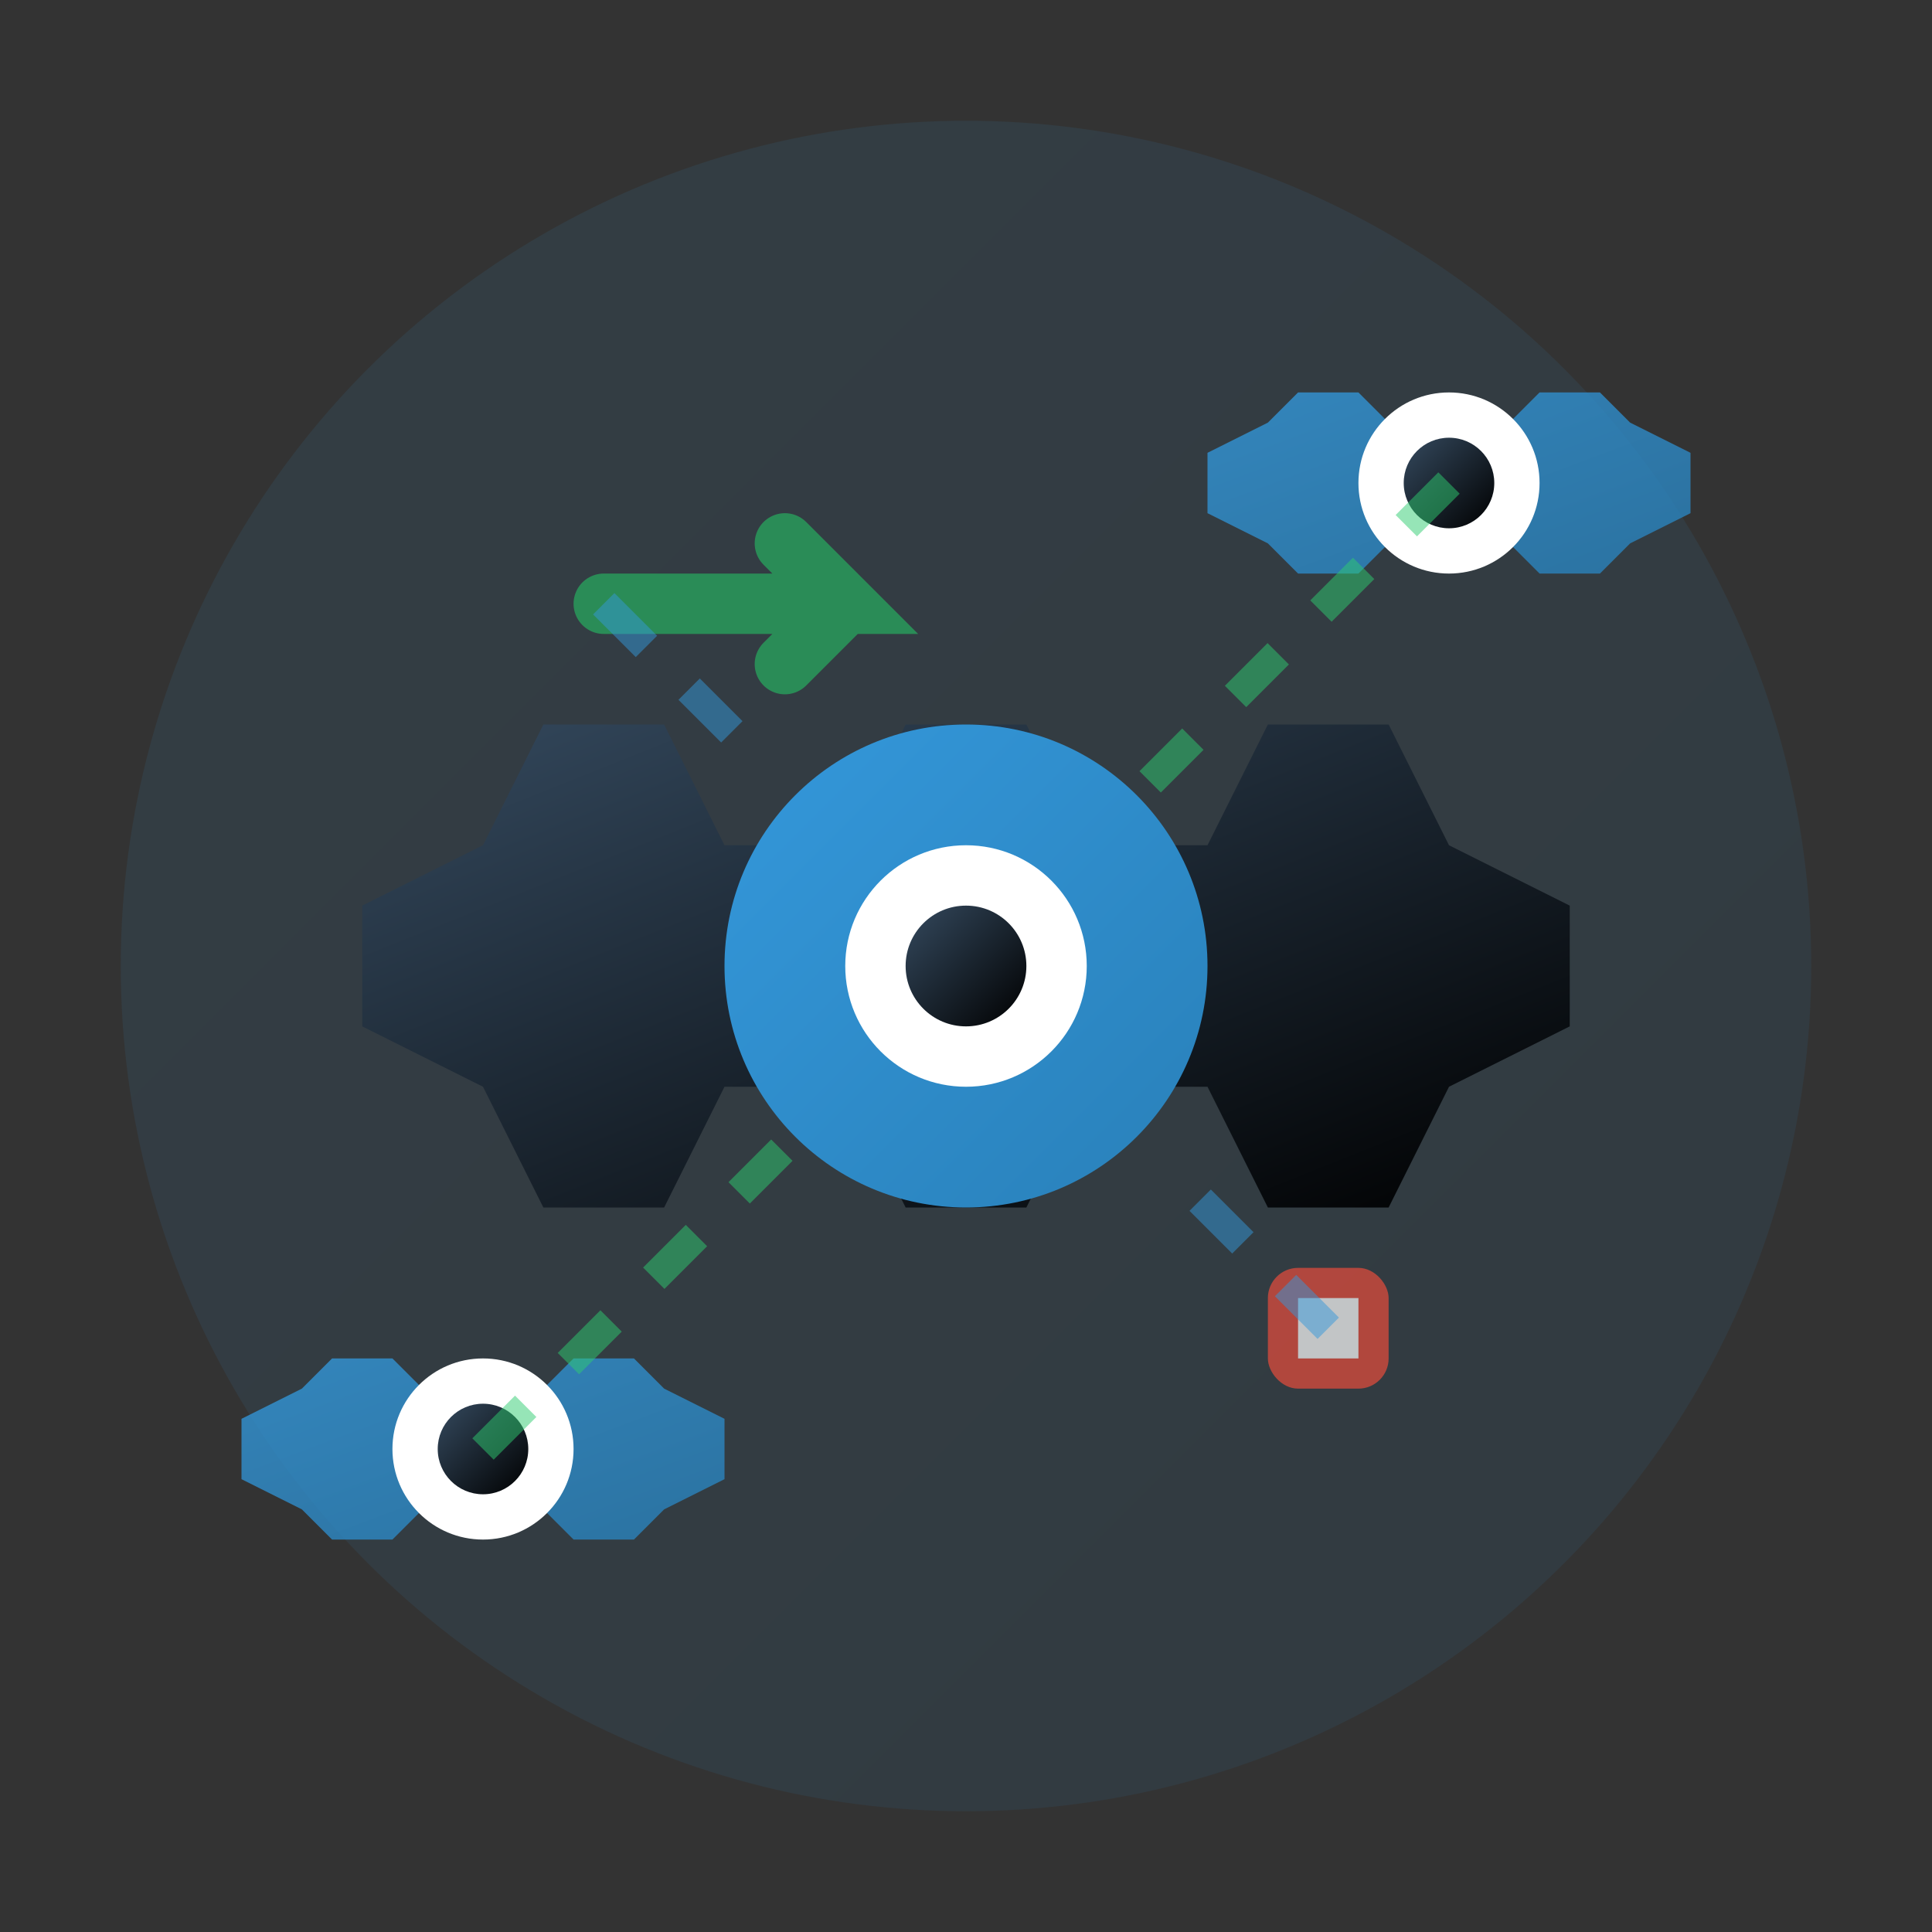 <svg xmlns="http://www.w3.org/2000/svg" viewBox="0 0 64 64" width="64" height="64">
  <rect x="0" y="0" width="64" height="64" fill="#333333" stroke="none"/>
  <defs>
    <linearGradient id="serviceGradient" x1="0%" y1="0%" x2="100%" y2="100%">
      <stop offset="0%" style="stop-color:#3498db;stop-opacity:1" />
      <stop offset="100%" style="stop-color:#2980b9;stop-opacity:1" />
    </linearGradient>
    <linearGradient id="gearGradient" x1="0%" y1="0%" x2="100%" y2="100%">
      <stop offset="0%" style="stop-color:#34495e;stop-opacity:1" />
      <stop offset="100%" style="stop-color:#000;stop-opacity:1" />
    </linearGradient>
  </defs>
  
  <!-- Background circle -->
  <circle cx="32" cy="32" r="28" fill="url(#serviceGradient)" opacity="0.1"/>
  
  <!-- Main gear/cog -->
  <g transform="translate(32, 32)">
    <!-- Outer gear teeth -->
    <path d="M-16 -4 L-20 -2 L-20 2 L-16 4 L-14 8 L-10 8 L-8 4 L-4 4 L-2 8 L2 8 L4 4 L8 4 L10 8 L14 8 L16 4 L20 2 L20 -2 L16 -4 L14 -8 L10 -8 L8 -4 L4 -4 L2 -8 L-2 -8 L-4 -4 L-8 -4 L-10 -8 L-14 -8 Z" 
          fill="url(#gearGradient)"/>
    
    <!-- Inner circle -->
    <circle cx="0" cy="0" r="8" fill="url(#serviceGradient)"/>
    <circle cx="0" cy="0" r="4" fill="white"/>
    
    <!-- Center hole -->
    <circle cx="0" cy="0" r="2" fill="url(#gearGradient)"/>
  </g>
  
  <!-- Smaller gears -->
  <g transform="translate(48, 16)">
    <path d="M-6 -2 L-8 -1 L-8 1 L-6 2 L-5 3 L-3 3 L-2 2 L2 2 L3 3 L5 3 L6 2 L8 1 L8 -1 L6 -2 L5 -3 L3 -3 L2 -2 L-2 -2 L-3 -3 L-5 -3 Z" 
          fill="url(#serviceGradient)" opacity="0.8"/>
    <circle cx="0" cy="0" r="3" fill="white"/>
    <circle cx="0" cy="0" r="1.5" fill="url(#gearGradient)"/>
  </g>
  
  <g transform="translate(16, 48)">
    <path d="M-6 -2 L-8 -1 L-8 1 L-6 2 L-5 3 L-3 3 L-2 2 L2 2 L3 3 L5 3 L6 2 L8 1 L8 -1 L6 -2 L5 -3 L3 -3 L2 -2 L-2 -2 L-3 -3 L-5 -3 Z" 
          fill="url(#serviceGradient)" opacity="0.8"/>
    <circle cx="0" cy="0" r="3" fill="white"/>
    <circle cx="0" cy="0" r="1.5" fill="url(#gearGradient)"/>
  </g>
  
  <!-- Service symbols -->
  <!-- Strategy arrow -->
  <g transform="translate(20, 20)" opacity="0.7">
    <path d="M0 0 L8 0 L6 -2 M8 0 L6 2" stroke="#27ae60" stroke-width="2" fill="none" stroke-linecap="round"/>
  </g>
  
  <!-- Digital transformation icon -->
  <g transform="translate(44, 44)" opacity="0.7">
    <rect x="-2" y="-2" width="4" height="4" fill="#e74c3c" rx="1"/>
    <rect x="-1" y="-1" width="2" height="2" fill="white"/>
  </g>
  
  <!-- Connection lines -->
  <line x1="20" y1="20" x2="25" y2="25" stroke="#3498db" stroke-width="1" opacity="0.5" stroke-dasharray="2,2"/>
  <line x1="44" y1="44" x2="39" y2="39" stroke="#3498db" stroke-width="1" opacity="0.5" stroke-dasharray="2,2"/>
  <line x1="48" y1="16" x2="38" y2="26" stroke="#2ecc71" stroke-width="1" opacity="0.5" stroke-dasharray="2,2"/>
  <line x1="16" y1="48" x2="26" y2="38" stroke="#2ecc71" stroke-width="1" opacity="0.5" stroke-dasharray="2,2"/>
</svg>
